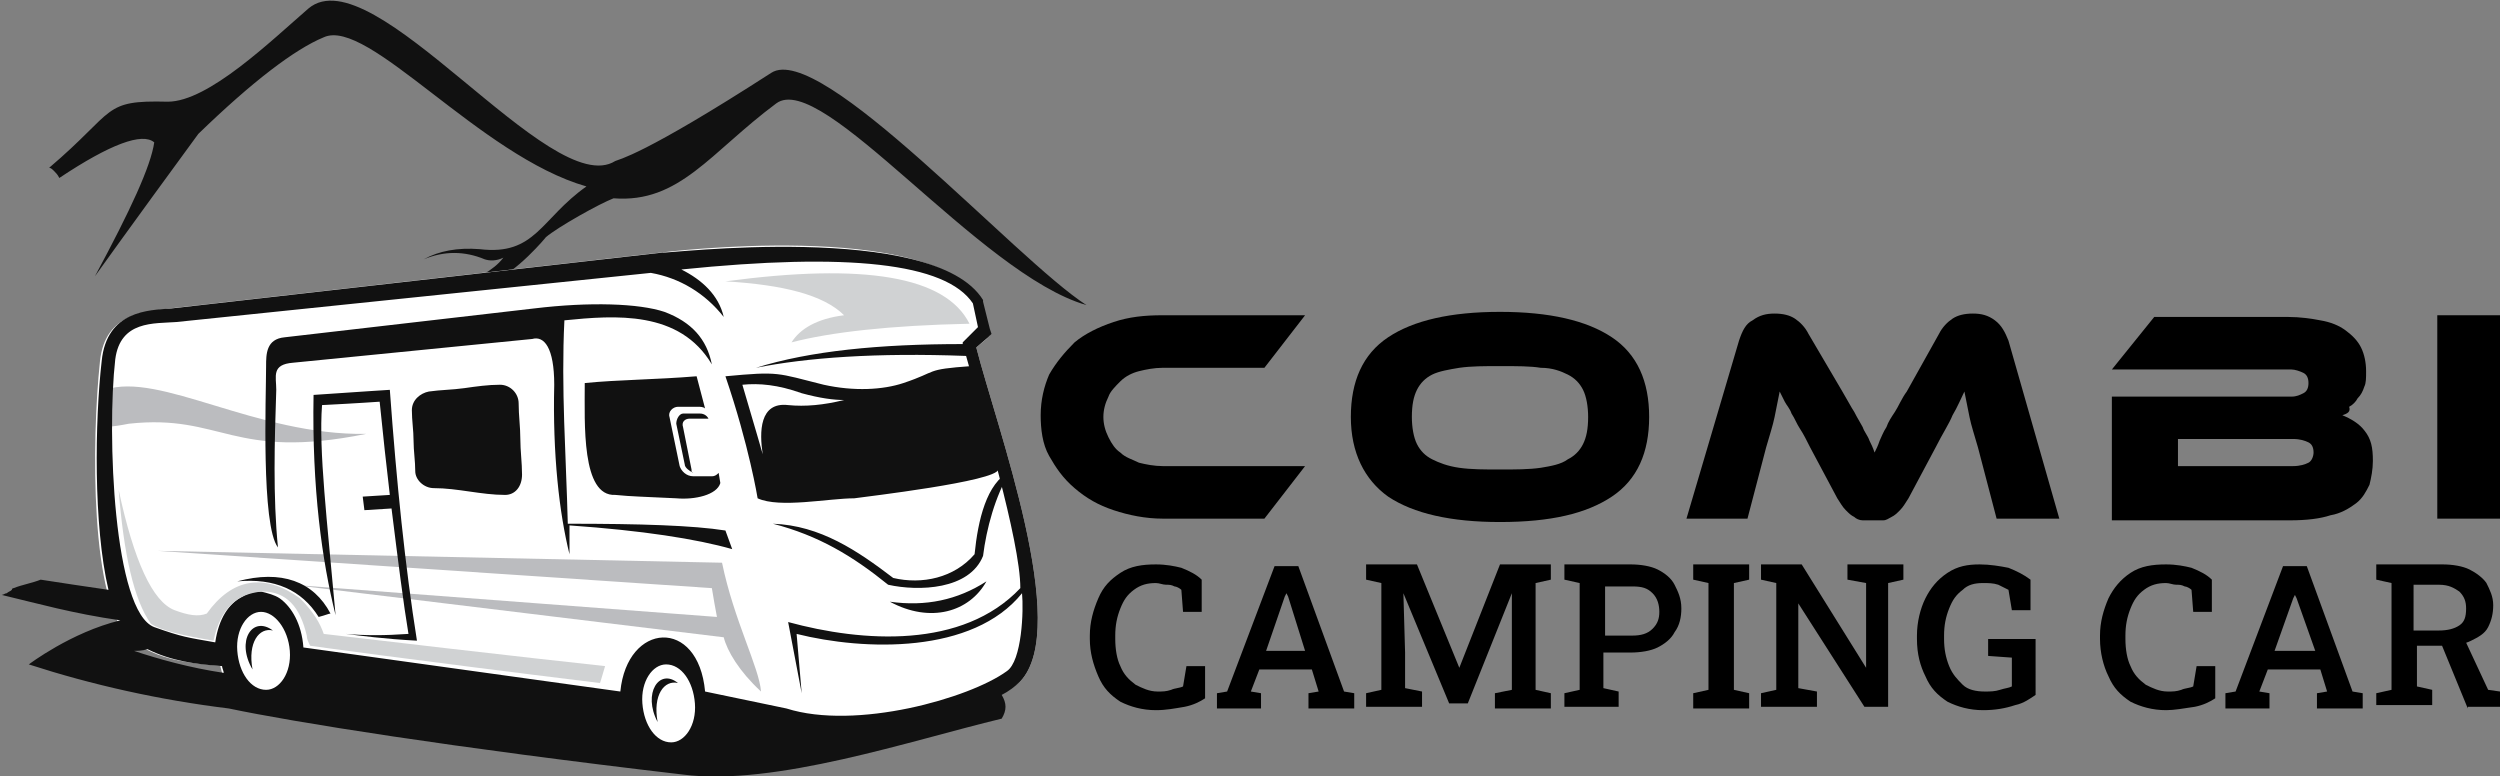 <?xml version="1.0" encoding="utf-8"?>
<!-- Generator: Adobe Illustrator 24.1.0, SVG Export Plug-In . SVG Version: 6.00 Build 0)  -->
<svg version="1.1" id="Layer_1" xmlns="http://www.w3.org/2000/svg" xmlns:xlink="http://www.w3.org/1999/xlink" x="0px" y="0px"
	 width="147.5px" height="45.8px" viewBox="0 0 147.5 45.8" style="enable-background:new 0 0 147.5 45.8;" xml:space="preserve">
<rect x="0" y="0" width="147.5" height="45.8" fill="#808080" stroke="none"/>
<style type="text/css">
	.st0{fill-rule:evenodd;clip-rule:evenodd;fill:#111111;}
	.st1{fill-rule:evenodd;clip-rule:evenodd;fill:#FFFFFF;}
	.st2{fill-rule:evenodd;clip-rule:evenodd;fill:#BBBCBF;}
	.st3{fill-rule:evenodd;clip-rule:evenodd;fill:#D0D2D3;}
</style>
<g>
	<path d="M68.2,41.9c-0.8,0-1.5-0.2-2.1-0.5c-0.6-0.4-1-0.8-1.3-1.5s-0.5-1.4-0.5-2.2v-0.2c0-0.8,0.2-1.5,0.5-2.2s0.7-1.1,1.3-1.5
		c0.6-0.4,1.3-0.5,2.1-0.5c0.6,0,1.1,0.1,1.5,0.2c0.5,0.2,0.9,0.4,1.2,0.7v1.9h-1.1l-0.1-1.3c-0.1-0.1-0.3-0.2-0.4-0.2
		c-0.2-0.1-0.3-0.1-0.5-0.1c-0.2,0-0.4-0.1-0.6-0.1c-0.5,0-0.9,0.1-1.3,0.4c-0.4,0.3-0.6,0.6-0.8,1.1c-0.2,0.5-0.3,1-0.3,1.6v0.2
		c0,0.6,0.1,1.2,0.3,1.6c0.2,0.5,0.5,0.8,0.9,1.1c0.4,0.2,0.8,0.4,1.3,0.4c0.3,0,0.5,0,0.8-0.1c0.2-0.1,0.5-0.1,0.7-0.2l0.2-1.2h1.1
		v1.9c-0.3,0.2-0.7,0.4-1.2,0.5C69.3,41.8,68.8,41.9,68.2,41.9z"/>
	<path d="M71.8,41.8v-0.9l0.6-0.1l2.8-7.4h1.4l2.7,7.4l0.6,0.1v0.9h-2.7v-0.9l0.6-0.1l-0.4-1.3h-3.1l-0.5,1.3l0.6,0.1v0.9H71.8z
		 M74.7,38.4H77L76,35.2L75.9,35h0l-0.1,0.2L74.7,38.4z"/>
	<path d="M80.6,41.8v-0.9l0.9-0.2v-6.3l-0.9-0.2v-0.9h0.9h2.1l2.5,6.1h0l2.4-6.1h3v0.9l-0.9,0.2v6.3l0.9,0.2v0.9h-3.3v-0.9l1-0.2v-2
		l0-3.7l0,0l-2.6,6.5h-1.1l-2.7-6.5l0,0l0.1,3.5v2.1l1,0.2v0.9H80.6z"/>
	<path d="M92.3,41.8v-0.9l0.9-0.2v-6.3l-0.9-0.2v-0.9h0.9h3c0.6,0,1.2,0.1,1.6,0.3c0.4,0.2,0.8,0.5,1,0.9c0.2,0.4,0.4,0.8,0.4,1.4
		c0,0.5-0.1,1-0.4,1.4c-0.2,0.4-0.6,0.7-1,0.9c-0.4,0.2-1,0.3-1.6,0.3h-1.6v2.1l0.9,0.2v0.9H92.3z M94.7,37.5h1.6
		c0.5,0,0.9-0.1,1.2-0.4c0.3-0.3,0.4-0.6,0.4-1c0-0.4-0.1-0.8-0.4-1.1c-0.3-0.3-0.6-0.4-1.2-0.4h-1.6V37.5z"/>
	<path d="M99.9,41.8v-0.9l0.9-0.2v-6.3l-0.9-0.2v-0.9h3.3v0.9l-0.9,0.2v6.3l0.9,0.2v0.9H99.9z"/>
	<path d="M103.9,41.8v-0.9l0.9-0.2v-6.3l-0.9-0.2v-0.9h0.9h1.5l3.8,6.1l0,0v-5l-1.1-0.2v-0.9h2.4h0.9v0.9l-0.9,0.2v7.3h-1.4
		l-3.9-6.1l0,0v5l1.1,0.2v0.9H103.9z"/>
	<path d="M117,41.9c-0.8,0-1.5-0.2-2.1-0.5c-0.6-0.4-1-0.8-1.3-1.5c-0.3-0.6-0.5-1.3-0.5-2.2v-0.2c0-0.8,0.2-1.6,0.5-2.2
		c0.3-0.6,0.7-1.1,1.3-1.5c0.6-0.4,1.2-0.5,1.9-0.5c0.6,0,1.2,0.1,1.7,0.2c0.5,0.2,0.9,0.4,1.3,0.7V36h-1.1l-0.2-1.2
		c-0.2-0.1-0.4-0.2-0.6-0.3c-0.3-0.1-0.6-0.1-0.9-0.1c-0.5,0-0.9,0.1-1.2,0.4c-0.4,0.3-0.6,0.6-0.8,1.1c-0.2,0.5-0.3,1-0.3,1.6v0.2
		c0,0.6,0.1,1.1,0.3,1.6c0.2,0.5,0.5,0.8,0.8,1.1s0.8,0.4,1.3,0.4c0.3,0,0.6,0,0.9-0.1c0.3-0.1,0.5-0.1,0.7-0.2v-1.7l-1.4-0.1v-1
		h2.8V41c-0.3,0.2-0.7,0.5-1.2,0.6C118.3,41.8,117.7,41.9,117,41.9z"/>
	<path d="M127.8,41.9c-0.8,0-1.5-0.2-2.1-0.5c-0.6-0.4-1-0.8-1.3-1.5c-0.3-0.6-0.5-1.4-0.5-2.2v-0.2c0-0.8,0.2-1.5,0.5-2.2
		c0.3-0.6,0.7-1.1,1.3-1.5c0.6-0.4,1.3-0.5,2.1-0.5c0.6,0,1.1,0.1,1.5,0.2c0.5,0.2,0.9,0.4,1.2,0.7v1.9h-1.1l-0.1-1.3
		c-0.1-0.1-0.3-0.2-0.4-0.2c-0.2-0.1-0.3-0.1-0.5-0.1c-0.2,0-0.4-0.1-0.6-0.1c-0.5,0-0.9,0.1-1.3,0.4c-0.4,0.3-0.6,0.6-0.8,1.1
		c-0.2,0.5-0.3,1-0.3,1.6v0.2c0,0.6,0.1,1.2,0.3,1.6c0.2,0.5,0.5,0.8,0.9,1.1c0.4,0.2,0.8,0.4,1.3,0.4c0.3,0,0.5,0,0.8-0.1
		c0.2-0.1,0.5-0.1,0.7-0.2l0.2-1.2h1.1v1.9c-0.3,0.2-0.7,0.4-1.2,0.5C128.8,41.8,128.3,41.9,127.8,41.9z"/>
	<path d="M131.3,41.8v-0.9l0.6-0.1l2.8-7.4h1.4l2.7,7.4l0.6,0.1v0.9h-2.7v-0.9l0.6-0.1l-0.4-1.3h-3.1l-0.5,1.3l0.6,0.1v0.9H131.3z
		 M134.2,38.4h2.4l-1.1-3.1l-0.1-0.2h0l-0.1,0.2L134.2,38.4z"/>
	<path d="M140.2,41.8v-0.9l0.9-0.2v-6.3l-0.9-0.2v-0.9h3.9c0.6,0,1.2,0.1,1.6,0.3c0.4,0.2,0.8,0.5,1,0.8c0.2,0.4,0.4,0.8,0.4,1.3
		c0,0.5-0.1,0.9-0.3,1.3c-0.2,0.4-0.6,0.6-1,0.8c-0.4,0.2-0.9,0.3-1.5,0.3l-1.7,0v2.4l0.9,0.2v0.9H140.2z M142.5,37.2h1.4
		c0.5,0,0.9-0.1,1.2-0.3c0.3-0.2,0.4-0.5,0.4-1c0-0.4-0.1-0.7-0.4-1c-0.3-0.2-0.6-0.4-1.2-0.4h-1.5V37.2z M145.6,41.8l-1.6-3.9
		l1.4-0.2l1.4,3l0.7,0.1v0.9H145.6z"/>
</g>
<g>
	<path d="M77,27.5l-2.4,3.1h-6c-1,0-2-0.2-2.9-0.5c-0.9-0.3-1.6-0.7-2.3-1.3s-1.1-1.2-1.5-1.9c-0.4-0.7-0.5-1.6-0.5-2.4
		c0-0.9,0.2-1.7,0.5-2.4c0.4-0.7,0.9-1.3,1.5-1.9c0.6-0.5,1.4-0.9,2.3-1.2c0.9-0.3,1.8-0.4,2.9-0.4H77l-2.4,3.1h-6
		c-0.5,0-1,0.1-1.4,0.2c-0.4,0.1-0.8,0.3-1.1,0.6c-0.3,0.3-0.6,0.6-0.7,0.9c-0.2,0.4-0.3,0.8-0.3,1.2s0.1,0.8,0.3,1.2
		c0.2,0.4,0.4,0.7,0.7,0.9c0.3,0.3,0.7,0.4,1.1,0.6c0.4,0.1,0.9,0.2,1.4,0.2H77z"/>
	<path d="M88.5,18.4c2.9,0,5.1,0.5,6.6,1.5c1.5,1,2.2,2.6,2.2,4.7c0,2.1-0.7,3.7-2.2,4.7c-1.5,1-3.6,1.5-6.6,1.5
		c-2.9,0-5.1-0.5-6.6-1.5c-1.4-1-2.2-2.6-2.2-4.7c0-2.1,0.7-3.7,2.2-4.7C83.4,18.9,85.6,18.4,88.5,18.4z M88.5,27.7
		c0.9,0,1.7,0,2.4-0.1c0.6-0.1,1.2-0.2,1.6-0.5c0.4-0.2,0.7-0.5,0.9-0.9c0.2-0.4,0.3-0.9,0.3-1.6c0-0.6-0.1-1.2-0.3-1.6
		c-0.2-0.4-0.5-0.7-0.9-0.9s-0.9-0.4-1.6-0.4c-0.6-0.1-1.4-0.1-2.4-0.1c-0.9,0-1.7,0-2.4,0.1c-0.6,0.1-1.2,0.2-1.6,0.4
		s-0.7,0.5-0.9,0.9c-0.2,0.4-0.3,0.9-0.3,1.6c0,0.6,0.1,1.2,0.3,1.6c0.2,0.4,0.5,0.7,0.9,0.9c0.4,0.2,0.9,0.4,1.6,0.5
		C86.8,27.7,87.6,27.7,88.5,27.7z"/>
	<path d="M108.7,23.1c0.3,0.5,0.5,0.9,0.7,1.2c0.2,0.4,0.4,0.7,0.5,0.9c0.1,0.3,0.3,0.5,0.4,0.8c0.1,0.2,0.2,0.4,0.3,0.7
		c0.1-0.2,0.2-0.4,0.3-0.7c0.1-0.2,0.2-0.5,0.4-0.8c0.1-0.3,0.3-0.6,0.5-0.9c0.2-0.3,0.4-0.8,0.7-1.2l1.9-3.4
		c0.2-0.4,0.5-0.7,0.8-0.9c0.3-0.2,0.7-0.3,1.2-0.3c0.5,0,0.9,0.1,1.3,0.4c0.4,0.3,0.6,0.7,0.8,1.2l3,10.5h-3.7l-1.1-4.2
		c-0.2-0.7-0.4-1.3-0.5-1.8c-0.1-0.5-0.2-1-0.3-1.5c-0.2,0.4-0.4,0.9-0.7,1.4c-0.2,0.5-0.6,1.1-1,1.9l-1.6,3
		c-0.2,0.3-0.3,0.5-0.5,0.7s-0.3,0.3-0.5,0.4c-0.2,0.1-0.3,0.2-0.5,0.2c-0.2,0-0.4,0-0.6,0c-0.2,0-0.4,0-0.6,0
		c-0.2,0-0.4-0.1-0.5-0.2c-0.2-0.1-0.3-0.2-0.5-0.4s-0.3-0.4-0.5-0.7l-1.6-3c-0.2-0.4-0.4-0.8-0.6-1.1c-0.2-0.3-0.3-0.6-0.5-0.9
		c-0.1-0.3-0.3-0.5-0.4-0.7s-0.2-0.4-0.3-0.6c-0.1,0.5-0.2,1-0.3,1.5c-0.1,0.5-0.3,1.1-0.5,1.8l-1.1,4.2h-3.6l3.1-10.5
		c0.2-0.6,0.4-1,0.8-1.2c0.4-0.3,0.8-0.4,1.3-0.4c0.5,0,0.9,0.1,1.2,0.3c0.3,0.2,0.6,0.5,0.8,0.9L108.7,23.1z"/>
	<path d="M138.2,24.5c0.5,0.2,1,0.5,1.3,0.9c0.4,0.5,0.5,1,0.5,1.8c0,0.5-0.1,1-0.2,1.4c-0.2,0.4-0.4,0.8-0.8,1.1
		c-0.4,0.3-0.9,0.6-1.5,0.7c-0.6,0.2-1.4,0.3-2.4,0.3h-10.5v-7.3h10.6c0.3,0,0.5-0.1,0.7-0.2c0.2-0.1,0.3-0.3,0.3-0.6
		c0-0.3-0.1-0.5-0.3-0.6c-0.2-0.1-0.5-0.2-0.7-0.2h-10.6l2.5-3.1h7.9c0.7,0,1.4,0.1,1.9,0.2c0.6,0.1,1.1,0.3,1.5,0.6
		c0.4,0.3,0.7,0.6,0.9,1c0.2,0.4,0.3,0.9,0.3,1.4c0,0.4,0,0.7-0.1,0.9c-0.1,0.3-0.2,0.5-0.4,0.7c-0.1,0.2-0.3,0.4-0.5,0.5
		C138.7,24.3,138.5,24.4,138.2,24.5z M128.5,25.9v1.6h6.8c0.4,0,0.7-0.1,0.9-0.2c0.2-0.1,0.3-0.4,0.3-0.6c0-0.3-0.1-0.5-0.3-0.6
		c-0.2-0.1-0.5-0.2-0.9-0.2H128.5z"/>
	<path d="M147.5,30.6h-3.7v-12h3.7V30.6z"/>
</g>
<g>
	<path class="st0" d="M45.5,4.3c-7.6,4.9-9,5.1-9.2,5.2c-3.8,2.4-14.3-12.2-18.1-9c-2.2,1.9-5.9,5.5-8.3,5.5C6,5.9,6.9,6.5,2.9,9.9
		C3,9.9,3.1,10,3.2,10.1c0.1,0.1,0.2,0.2,0.3,0.4c3-2,4.9-2.7,5.6-2.1c-0.2,1.4-1.4,4-3.5,7.9c0,0,2-2.8,6.1-8.4
		c3.2-3.1,5.7-5,7.4-5.7C21.7,1,28.3,9.2,34.6,11c-2.7,1.9-3,4.1-6.3,3.7c-1.3-0.1-2.4,0.1-3.3,0.6c1.2-0.5,2.4-0.5,3.6,0
		c0.3,0.1,0.7,0.1,1.1-0.1c-0.3,0.4-0.7,0.7-1.2,1c-2.6,0.2-4,1.6-4.4,4c0.6-1.9,2.2-3.1,4.9-3.6c1.4-0.4,3.3-2.7,3.2-2.6
		c0.7-0.6,3.2-2,4-2.3c3.9,0.3,5.7-2.7,9.6-5.6c2.7-2,12,10.1,18.3,11.9C59.9,15.3,48.4,2.4,45.5,4.3z"/>
	<path class="st1" d="M57.6,20.5c1.2,4.7,5.6,16.5,2.6,19.7c-1.8,1.7-11.8,2.8-13.4,3l-4.4-0.9c-0.5,5.1-5.9,2-5.9-0.4l-17.9-2.4
		c-0.4,1.4-1.2,2.5-2.6,2.5c-1.5,0-2.7-1.2-3-2.7c-1.8-0.2-3.7-0.3-5.3-1.6c-2.4-2-2.3-11.7-1.8-16.4c0.3-2.9,2.8-2.9,4.1-3.1
		l29-3.3c0,0,15.9-2,18.8,2.8l0.1,0.1l0.4,1.7l0.1,0.3l-0.2,0.2L57.6,20.5z"/>
	<path class="st2" d="M6.1,25.2c0.2-1.2,0.2-2,0.1-2.2c3.2-1.1,8.9,2.7,15.4,2.6c-7.9,1.6-8.5-1.2-14-0.6
		C6.6,25.2,6.1,25.2,6.1,25.2 M42.6,33.2c0.7,3.4,2.2,6.2,2.3,7.6c-1.3-1.2-2-2.4-2.2-3.2l-25.5-3.1l25.1,1.9
		c-0.1-0.5-0.2-1.1-0.3-1.7L9.3,32.5L42.6,33.2z"/>
	<path class="st0" d="M57.6,20.5l0.7-0.6l0.2-0.2l-0.1-0.3L58,17.8L58,17.7C55.1,13,39.1,15,39.1,14.9l-29,3.3
		c-1.3,0.1-3.8,0.1-4.1,3.1C5.6,24.8,5.5,31,6.4,34.8c-1.4-0.2-2.7-0.4-4-0.6c-0.5,0.2-1.1,0.3-1.6,0.5c0,0-0.1,0-0.1,0.1
		c-0.1,0.1-0.2,0.1-0.3,0.2c-0.1,0-0.2,0.1-0.3,0.1c2.1,0.5,4.2,1.1,7,1.5l0,0c-2.9,0.7-5.4,2.6-5.4,2.6c3.7,1.2,7.7,2.1,11.8,2.6
		c3.8,0.8,13.1,2.3,26.8,3.9c5.4,0.7,13.4-2,18.8-3.3c0.3-0.5,0.3-0.9,0-1.4c0.4-0.2,0.8-0.5,1.1-0.8C63.2,37,58.8,25.2,57.6,20.5z
		 M7.9,38.4c0.2,0,0.5,0,0.8-0.1c1.4,0.7,2.9,0.9,4.4,1c0,0.1,0.1,0.3,0.1,0.4C11.2,39.4,9.4,38.9,7.9,38.4z M46.4,41.8l-4.8-1
		c-0.4-4.4-4.6-4.1-5,0l-18.7-2.6c-0.1-1.4-0.7-2.4-1.4-2.9c-0.3-0.2-0.7-0.3-1.1-0.4c-0.4,0-0.8,0.1-1.1,0.3
		c-0.8,0.4-1.4,1.3-1.6,2.7c-1.7-0.3-1.9-0.3-3.6-0.9c-2.4-0.9-2.8-11.4-2.3-15.8c0.3-2.3,2.3-2.1,3.6-2.2l28-2.9
		c1.7,0.3,3.2,1.2,4.3,2.6c-0.3-1.3-1.3-2.2-2.5-2.8c9.8-1,15.6-0.4,17.2,2l0.3,1.4L57,20l-0.2,0.2l0,0.1c-4.9,0-9,0.4-12.2,1.4
		c3-0.6,7.1-0.9,12.4-0.7c0.9,3.3,3.2,10.9,3.2,13.7c-3.4,3.6-9.3,3.2-13.7,2l0.8,4.2l-0.3-3.5c4,1,10.4,1.2,13.3-2.4
		c0.1,1,0,4-0.9,4.6C57.2,41.2,50.5,43.1,46.4,41.8z"/>
	<path class="st0" d="M7.2,36.9C7.2,36.9,7.2,36.9,7.2,36.9C7.2,36.9,7.2,36.9,7.2,36.9z"/>
	<path class="st0" d="M7.3,37.1C7.3,37,7.3,37,7.3,37.1C7.3,37,7.3,37,7.3,37.1z"/>
	<path class="st0" d="M7.4,37.2C7.4,37.2,7.4,37.2,7.4,37.2C7.4,37.2,7.4,37.2,7.4,37.2z"/>
	<path class="st0" d="M7.5,37.4c0,0-0.1-0.1-0.1-0.1C7.4,37.3,7.5,37.3,7.5,37.4z"/>
	<path class="st0" d="M7.6,37.5c0,0-0.1-0.1-0.1-0.1C7.6,37.4,7.6,37.5,7.6,37.5z"/>
	<path class="st0" d="M7.7,37.6c0,0-0.1-0.1-0.1-0.1C7.7,37.5,7.7,37.6,7.7,37.6z"/>
	<path class="st0" d="M7.8,37.7c0,0-0.1-0.1-0.1-0.1C7.8,37.6,7.8,37.7,7.8,37.7z"/>
	<path class="st0" d="M7.9,37.8C7.9,37.7,7.9,37.7,7.9,37.8C7.9,37.7,7.9,37.7,7.9,37.8z"/>
	<path class="st0" d="M8,37.8C8,37.8,7.9,37.8,8,37.8C7.9,37.8,8,37.8,8,37.8z"/>
	<path class="st0" d="M8,37.9C8,37.9,8,37.8,8,37.9C8,37.8,8,37.9,8,37.9z"/>
	<path class="st0" d="M8.1,37.9C8.1,37.9,8.1,37.9,8.1,37.9C8.1,37.9,8.1,37.9,8.1,37.9z"/>
	<path class="st0" d="M8.2,38C8.2,38,8.2,37.9,8.2,38C8.2,37.9,8.2,38,8.2,38z"/>
	<path class="st0" d="M25.3,23.1c0.7-0.1,1.4-0.1,2.1-0.2c0.7-0.1,1.4-0.2,2.1-0.2c0.6,0,1.1,0.5,1.1,1.1c0,0.7,0.1,1.4,0.1,2.1
		c0,0.7,0.1,1.4,0.1,2.1c0,0.7-0.4,1.2-1,1.2c-0.7,0-1.4-0.1-2.1-0.2c-0.7-0.1-1.4-0.2-2.1-0.2c-0.6,0-1.1-0.5-1.1-1
		c0-0.6-0.1-1.2-0.1-1.8c0-0.6-0.1-1.2-0.1-1.8C24.3,23.6,24.8,23.2,25.3,23.1 M34.5,22.6c2-0.2,4.2-0.2,6.6-0.4l0.5,1.9
		c-0.1-0.1-0.3-0.1-0.4-0.1h-1.2c-0.3,0-0.6,0.3-0.5,0.6l0.6,2.9c0.1,0.3,0.4,0.6,0.8,0.6H42c0.2,0,0.3-0.1,0.4-0.2l0.1,0.6
		c-0.2,0.7-1.5,1-2.6,0.9c-2-0.1-2.6-0.1-3.6-0.2C34.3,29.3,34.5,25,34.5,22.6z M21.4,29.3l1.6-0.1c-0.2-1.7-0.4-3.5-0.6-5.5
		c0,0-1.4,0.1-3.4,0.2c-0.2,2.7,0.3,6.8,0.8,12.4c-0.8-3.2-1.4-7.5-1.3-13C21.4,23.1,23,23,23,23c0.4,5.5,0.9,10.4,1.6,14.8
		c-1.9-0.1-3.4-0.3-4.2-0.4c1.1,0.1,2.3,0.1,3.7,0c-0.3-1.8-0.6-4.2-1-7.4l-1.6,0.1L21.4,29.3z M18.8,36.4c0.4-0.1,0.6-0.2,0.7-0.2
		c-1-1.9-2.9-2.6-5.5-1.9C16.2,34.1,17.8,34.8,18.8,36.4z M40.3,24.4h1c0.2,0,0.4,0.1,0.5,0.3c0,0-0.1,0-0.1,0h-1
		c-0.3,0-0.5,0.2-0.4,0.5l0.5,2.5c0,0.1,0,0.2,0.1,0.2c-0.2-0.1-0.5-0.3-0.5-0.5L39.9,25C39.9,24.7,40.1,24.4,40.3,24.4z M52.5,35.5
		c2.4,1.3,4.7,0.6,5.7-1.2C56.5,35.4,54.6,35.8,52.5,35.5z M42.8,31.3c-1.9-0.3-5-0.4-9.3-0.4c-0.1-4-0.4-8-0.2-12
		c3-0.3,6.8-0.6,8.7,2.6c-0.3-1.5-1.2-2.5-2.8-3.1c-1.5-0.5-4.4-0.6-7.7-0.2l-14.7,1.7c-1.1,0.1-1.1,1-1.1,1.7
		c0,1.8-0.3,9.4,0.7,10.7c-0.3-3-0.2-6.3-0.1-9.3c0-0.8-0.3-1.5,1-1.6l14.1-1.4c0.7-0.2,1.3,0.5,1.3,2.7c-0.1,4.1,0.3,7.6,0.9,10
		c0-0.6,0-1.1,0-1.7c4.3,0.3,7.5,0.8,9.6,1.4L42.8,31.3z M52.7,34.1c1.7,0.4,3.6,0,4.8-1.4c0.2-2,0.7-4.2,2.1-4.9
		c-0.9,1.5-1.4,3.4-1.6,5c-0.8,2-3.8,2.1-5.6,1.7c-2.1-1.7-4.1-2.9-6.8-3.6C48.4,31,50.6,32.5,52.7,34.1z M58.9,27.7
		c0,0-0.2-2.1-1.6-6.1c-2.8,0.2-1.9,0.3-4,1c-1.2,0.4-2.9,0.5-4.7,0.1c-2.8-0.7-2.6-0.8-5.8-0.5c1.4,4.1,1.9,7.2,1.9,7.2
		c1.3,0.6,4.2,0,5.7,0C51.1,29.3,58.8,28.4,58.9,27.7z"/>
	<path class="st1" d="M40,40.3c-0.8-0.2-1.5,0.7-1.2,2.3C37.9,40.9,38.9,39.4,40,40.3 M16.1,37.2c-0.8-0.2-1.5,0.7-1.2,2.3
		C13.9,37.8,14.9,36.3,16.1,37.2z M15.4,36.1c-0.8,0-1.5,1-1.4,2.3c0.1,1.3,0.8,2.3,1.7,2.3c0.8,0,1.5-1,1.4-2.3
		C17,37.1,16.2,36.1,15.4,36.1z M39.3,39.2c-0.8,0-1.5,1-1.4,2.3c0.1,1.3,0.8,2.3,1.7,2.3c0.8,0,1.5-1,1.4-2.3
		C40.9,40.2,40.2,39.2,39.3,39.2z"/>
	<path class="st3" d="M49.8,18.6c-1.2-1.2-3.6-1.8-7-2c8.2-1.1,13-0.3,14.4,2.5c-4.7,0.1-8.2,0.5-10.5,1.1
		C47.2,19.4,48.2,18.8,49.8,18.6"/>
	<path class="st3" d="M8.9,36.8c-1-1.4-1.6-4.1-1.9-7.9c0.9,4.2,2,6.6,3.3,7.1c0.8,0.3,1.4,0.4,1.9,0.2c1.5-2.1,3.4-2.4,5.5-0.9
		c0.8,0.8,1.2,1.5,1.4,2.1l0,0c11,1.3,16.6,1.9,16.6,1.9c-0.2,0.7-0.3,1-0.3,1c-11.4-1.4-17.1-2.2-17.1-2.2
		c-0.1-0.2-0.2-0.4-0.2-0.6l0,0c-0.4-1.7-1.2-2.6-2.6-2.6c-1.5,0.1-2.5,1-2.9,2.9C10.8,37.5,9.5,37.2,8.9,36.8"/>
	<path class="st1" d="M45,26.8c0,0-0.4-1.4-1.2-4.1c1-0.1,2.1,0,3.5,0.5c1.1,0.3,1.9,0.4,2.5,0.4c-1.2,0.3-2.3,0.4-3.3,0.3
		C44.8,23.7,44.8,25.5,45,26.8"/>
</g>
</svg>
